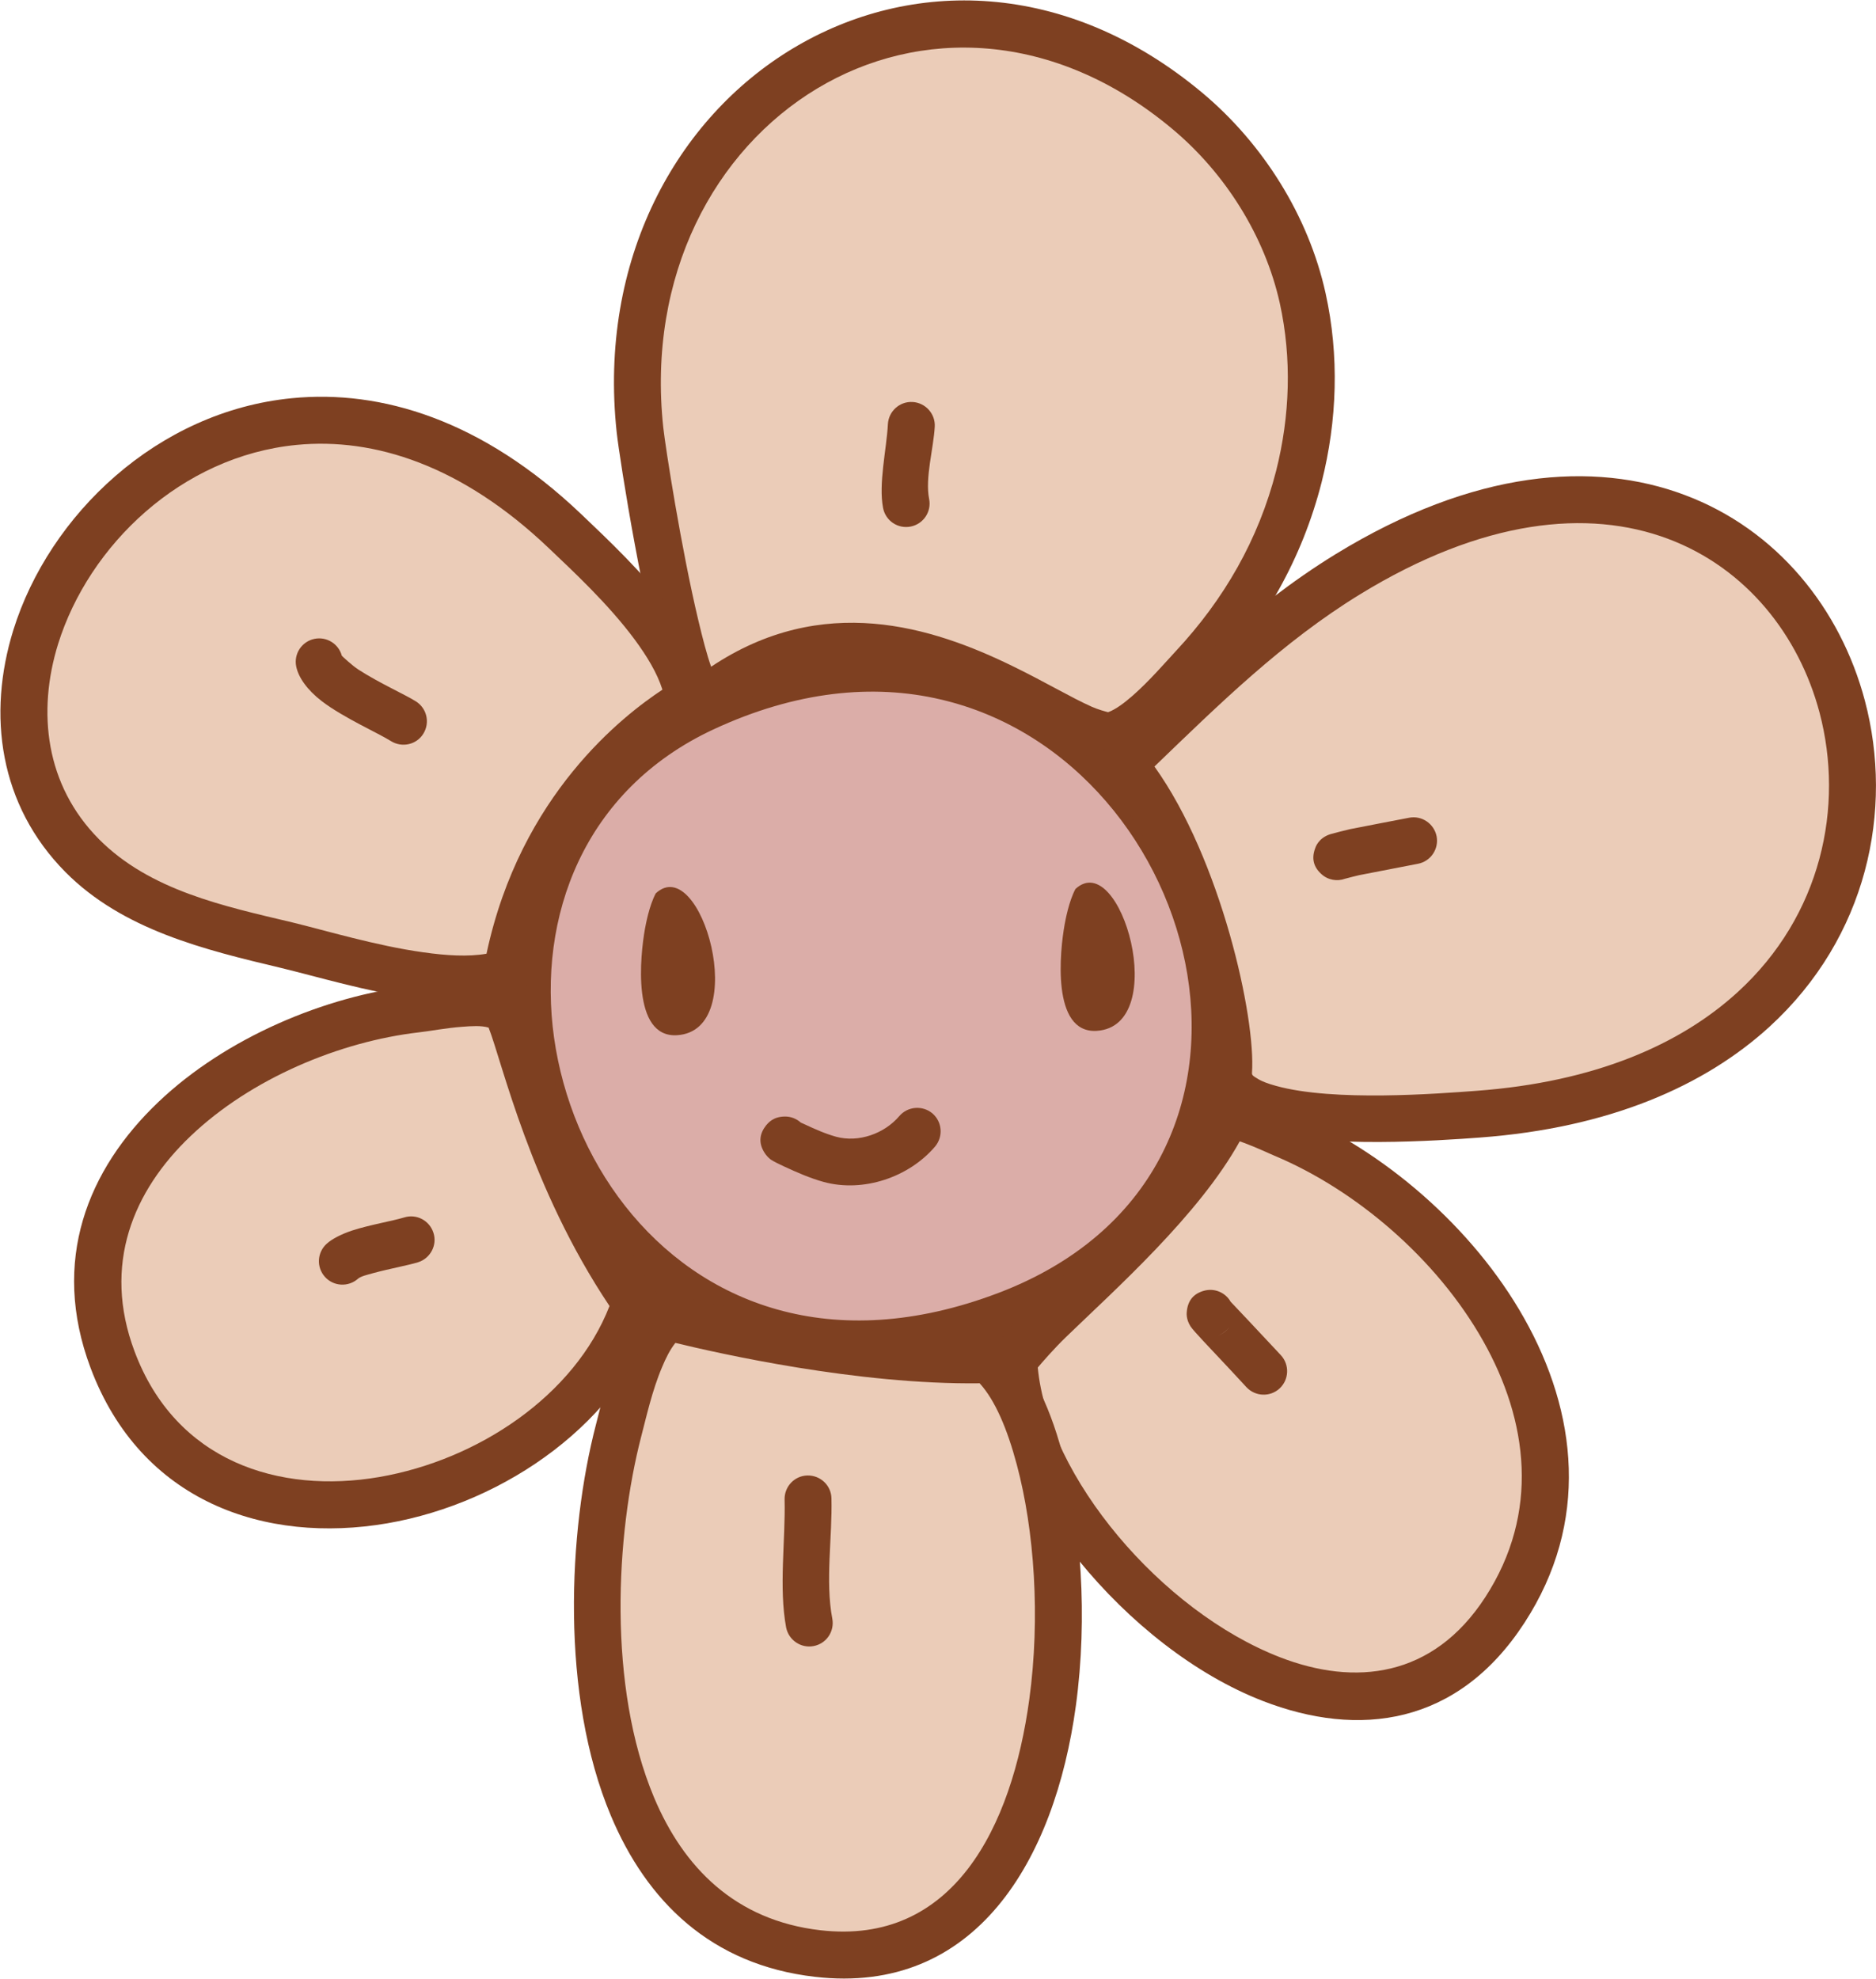 <?xml version="1.0" encoding="UTF-8" standalone="no"?>
<!DOCTYPE svg PUBLIC "-//W3C//DTD SVG 1.1//EN" "http://www.w3.org/Graphics/SVG/1.1/DTD/svg11.dtd">
<svg width="100%" height="100%" viewBox="0 0 1333 1406" version="1.1" xmlns="http://www.w3.org/2000/svg" xmlns:xlink="http://www.w3.org/1999/xlink" xml:space="preserve" xmlns:serif="http://www.serif.com/" style="fill-rule:evenodd;clip-rule:evenodd;stroke-linejoin:round;stroke-miterlimit:2;">
    <g transform="matrix(1,0,0,1,-82369,-32394)">
        <g transform="matrix(1,0,0,1,-0.333,0)">
            <g id="Flower-face-02" transform="matrix(1,0,0,1,62701.1,-11306.1)">
                <g transform="matrix(1,0,0,1,-213.275,-707.394)">
                    <path d="M20381.3,44910.7C20132,45027 20281.8,45461.2 20596.6,45341.7C20898,45227.4 20696,44763.8 20381.3,44910.7Z" style="fill:rgb(219,173,168);"/>
                </g>
                <g transform="matrix(1,0,0,1,-213.275,-707.394)">
                    <path d="M20374.2,44895.6C20267.1,44945.6 20228.2,45050.1 20242.2,45149.4C20256.1,45248.2 20322.6,45341.3 20424.9,45370C20475.8,45384.3 20535.6,45382.7 20602.5,45357.3C20860.5,45259.4 20774.7,44922.3 20557.2,44871.9C20503.2,44859.4 20441.1,44864.4 20374.2,44895.6L20374.2,44895.6ZM20388.3,44925.8C20447.3,44898.3 20502.1,44893.3 20549.7,44904.4C20738.7,44948.2 20815,45241.1 20590.7,45326.2C20531.6,45348.6 20478.8,45350.5 20433.9,45337.9C20344.6,45312.9 20287.4,45230.9 20275.2,45144.8C20263.2,45059.2 20296,44968.9 20388.3,44925.8L20388.3,44925.8Z" style="fill:rgb(126,64,33);"/>
                </g>
                <g transform="matrix(1,0,-0,1,-14135.8,30226.7)">
                    <path d="M34568.2,14105C34563.5,14113.8 34561.1,14127.1 34560.5,14130.3C34557.2,14148.6 34550.8,14207.8 34583.3,14205.8C34636.3,14202.5 34600.4,14075.3 34568.2,14105Z" style="fill:rgb(126,64,33);"/>
                </g>
                <g transform="matrix(1,0,-0,1,-14434,30229.8)">
                    <path d="M34568.2,14105C34563.5,14113.8 34561.1,14127.1 34560.5,14130.3C34557.2,14148.6 34550.8,14207.8 34583.3,14205.8C34636.3,14202.5 34600.4,14075.3 34568.2,14105Z" style="fill:rgb(126,64,33);"/>
                </g>
                <g transform="matrix(0.994,-0.107,0.107,0.994,-2773.66,25561.4)">
                    <path d="M20857.4,21295.8C20854.7,21292.8 20850.9,21290.7 20846.6,21290.3C20838.4,21289.5 20834.5,21293.4 20832.6,21295.2C20828,21299.9 20825.3,21306.4 20829.7,21314.8C20830.4,21316.1 20831.4,21317.7 20833.2,21319.5C20834.7,21320.9 20840,21324.2 20842.2,21325.5C20850.9,21330.7 20859.7,21335.8 20869.1,21339.5C20896.2,21350.1 20929.6,21342.7 20950.5,21322.9C20957.1,21316.5 20957.4,21306 20951.1,21299.3C20944.7,21292.7 20934.2,21292.4 20927.5,21298.7C20915.6,21310 20896.7,21314.5 20881.3,21308.5C20873.5,21305.4 20866.4,21301.2 20859.3,21296.9L20857.4,21295.8ZM20846.8,21323.5C20845.7,21323.6 20844.5,21323.6 20843.4,21323.5C20844.7,21323.6 20845.8,21323.6 20846.8,21323.5ZM20847.3,21323.4L20846.8,21323.4L20847.1,21323.4L20847.3,21323.4Z" style="fill:rgb(126,64,33);"/>
                </g>
                <g transform="matrix(1,0,0,1,-213.275,-707.394)">
                    <path d="M20382.3,44905.1C20365.9,44905.8 20338.8,44736.6 20336.3,44713C20311.5,44481.8 20544.1,44334.8 20725.2,44486.3C20765.5,44520 20795.8,44568 20807.1,44619.4C20816.3,44661.1 20814.9,44704.6 20804.4,44746C20791.3,44797.7 20765.5,44842.6 20729.2,44881.5C20716,44895.6 20692.7,44923.5 20673,44929.7C20640.5,44940 20512.1,44802.2 20382.3,44905.1Z" style="fill:rgb(235,204,184);"/>
                </g>
                <g transform="matrix(1,0,0,1,-213.275,-707.394)">
                    <path d="M20383.1,44921.7C20386.6,44921.6 20390,44920.3 20392.7,44918.2C20476.6,44851.6 20559.8,44896 20612.6,44924.2C20631.1,44934.1 20646.5,44942.2 20657.7,44945.2C20665.8,44947.4 20672.7,44947.3 20678.1,44945.6C20687.8,44942.5 20698.4,44935.5 20708.5,44926.6C20721.1,44915.5 20733.2,44901.6 20741.4,44892.8C20779.6,44851.9 20806.7,44804.6 20820.6,44750.1C20831.7,44706.2 20833.2,44660.1 20823.4,44615.8C20811.3,44560.9 20778.9,44509.5 20735.9,44473.5C20638.9,44392.4 20528.1,44391.9 20444.9,44441.9C20362.3,44491.5 20306.5,44591.8 20319.7,44714.7C20321.8,44734.1 20340,44848.6 20355.8,44893.2C20359.5,44903.9 20363.8,44911.3 20367.2,44914.9C20372.5,44920.5 20378.2,44922 20383.1,44921.7ZM20668.9,44913.5C20667.6,44913.2 20661.6,44911.6 20657.2,44909.6C20642.8,44903.2 20623.7,44891.8 20601.3,44880.9C20543.7,44852.7 20466.1,44828.2 20386.8,44881.2C20383.8,44872.8 20380.8,44861.2 20377.7,44848.2C20365.6,44797.4 20354.4,44725.8 20352.8,44711.2C20341.2,44603 20389.3,44514.2 20462.1,44470.4C20534.3,44427 20630.4,44428.7 20714.5,44499.1C20752,44530.4 20780.3,44575.2 20790.9,44623C20799.5,44662.2 20798.1,44703 20788.3,44741.9C20775.8,44790.8 20751.3,44833.3 20717,44870.1C20709.4,44878.3 20698.3,44891.2 20686.5,44901.6C20680.5,44906.8 20674.6,44911.4 20668.9,44913.5Z" style="fill:rgb(126,64,33);"/>
                </g>
                <g transform="matrix(1,0,0,1,-213.275,-707.394)">
                    <path d="M20679.4,44950.5C20730.2,44901.9 20778.6,44852.7 20839.1,44815.6C21211,44587.6 21373.3,45166.3 20931.9,45199.1C20891.5,45202.1 20751.2,45212.5 20754.5,45168.6C20757.4,45129.1 20730,45010 20679.4,44950.5Z" style="fill:rgb(235,204,184);"/>
                </g>
                <g transform="matrix(1,0,0,1,-213.275,-707.394)">
                    <path d="M20667.9,44938.4C20661.5,44944.5 20661,44954.6 20666.7,44961.3C20714.5,45017.5 20740.6,45130 20737.8,45167.4C20736.3,45187.5 20751.3,45203.4 20779.3,45211.2C20823.6,45223.4 20903.8,45217.9 20933.1,45215.7C21026,45208.8 21093.3,45178.5 21138.7,45137.1C21208.4,45073.4 21227.2,44983 21206.6,44905.3C21189.3,44840 21144.2,44783.7 21078.4,44759.1C21014.1,44735 20929.1,44740.8 20830.4,44801.3C20768.9,44839.1 20719.5,44889 20667.9,44938.4ZM20701.8,44952.1C20747.8,44907.8 20792.7,44863.6 20847.8,44829.8C20935.1,44776.3 21009.8,44769 21066.7,44790.3C21122.2,44811.1 21159.8,44858.8 21174.4,44913.8C21192,44980.4 21175.9,45057.9 21116.2,45112.4C21075.3,45149.8 21014.4,45176.3 20930.7,45182.5C20903.5,45184.5 20829.2,45190.4 20788.2,45179C20782.7,45177.5 20777.9,45175.8 20774.3,45173.4C20772.7,45172.4 20771,45171.6 20771.1,45169.9C20774,45130.7 20748.9,45017.8 20701.8,44952.1Z" style="fill:rgb(126,64,33);"/>
                </g>
                <g transform="matrix(1,0,0,1,-213.275,-707.394)">
                    <path d="M20752.9,45200.4C20759.8,45197.3 20786.8,45210.4 20793.2,45213.1C20915.4,45264.2 21036.3,45419.8 20950.8,45551.4C20844.8,45714.4 20611.1,45515.9 20602,45376.7C20600.9,45359.2 20716.9,45277.7 20752.9,45200.4Z" style="fill:rgb(235,204,184);"/>
                </g>
                <g transform="matrix(1,0,0,1,-213.275,-707.394)">
                    <path d="M20746.1,45185.1C20742.4,45186.8 20739.5,45189.7 20737.8,45193.3C20709.7,45253.7 20631.2,45316.2 20601.6,45347.7C20594.8,45354.9 20590.2,45361.1 20588.1,45365.6C20585.7,45370.3 20585.2,45374.5 20585.4,45377.8C20591.2,45466.5 20682.1,45578.5 20778.8,45616C20846.9,45642.4 20917.2,45633.6 20964.7,45560.5C21011.2,45489 21002.3,45411 20964.4,45343.9C20927.8,45279 20863.9,45224.6 20799.6,45197.7C20794.9,45195.7 20779.3,45188.4 20767.9,45185.2C20758.5,45182.6 20750.4,45183.2 20746.1,45185.1ZM20762.4,45218.4C20763.4,45218.8 20764.5,45219.1 20765.5,45219.5C20774.2,45222.7 20783.4,45227.1 20786.8,45228.5C20844.7,45252.7 20902.4,45301.7 20935.4,45360.3C20967.2,45416.7 20975.9,45482.2 20936.8,45542.4C20899.6,45599.6 20844.2,45605.6 20790.9,45584.9C20706.7,45552.2 20626.2,45456.9 20618.9,45379.1C20621.7,45375.8 20630.3,45365.8 20638.9,45357.5C20673.6,45323.9 20733.4,45270.8 20762.4,45218.4Z" style="fill:rgb(126,64,33);"/>
                </g>
                <g transform="matrix(1,0,0,1,-213.275,-707.394)">
                    <path d="M20584.1,45373.5C20658.7,45436.2 20670.9,45819.5 20462.5,45795.5C20294.1,45776.1 20289.7,45544.7 20321,45424C20327.2,45400 20335.6,45360.4 20356,45343.1C20356.1,45343 20480.3,45376.4 20584.1,45373.5Z" style="fill:rgb(235,204,184);"/>
                </g>
                <g transform="matrix(1,0,0,1,-213.275,-707.394)">
                    <path d="M20594.8,45360.8C20591.7,45358.2 20587.7,45356.8 20583.6,45356.9C20492.1,45359.4 20384.4,45333 20363.7,45327.8C20351.9,45324.9 20345.3,45330.3 20345.2,45330.4C20335.3,45338.8 20327.3,45351.4 20321.3,45365.6C20313.6,45383.9 20308.8,45404.8 20304.9,45419.9C20285.3,45495.2 20279.5,45611.9 20315.6,45697.6C20341,45758 20386.5,45803.5 20460.6,45812C20574.6,45825.2 20631,45729.4 20646,45619.2C20654.5,45556.6 20649.7,45489.8 20636.2,45439.5C20626.5,45403 20611.6,45374.9 20594.8,45360.8ZM20361.4,45361.6C20391.9,45369 20490.6,45391.4 20577.6,45390.3L20577.6,45390.3C20588.6,45402.3 20597.3,45422.9 20604,45448.1C20616.5,45494.8 20620.8,45556.6 20612.9,45614.7C20600.5,45705.9 20558.8,45789.8 20464.4,45778.9C20403.8,45771.9 20367.1,45734.1 20346.3,45684.7C20313,45605.5 20319.1,45497.8 20337.1,45428.2C20340.7,45414.5 20344.9,45395.3 20352,45378.7C20354.6,45372.4 20357.6,45366.4 20361.4,45361.6Z" style="fill:rgb(126,64,33);"/>
                </g>
                <g transform="matrix(1,0,0,1,-213.275,-707.394)">
                    <path d="M20333.1,45333C20285.4,45479.3 20026.6,45547.4 19961.5,45373.4C19910,45235.9 20058.5,45138.3 20176.9,45124.5C20193.8,45122.5 20224,45115.5 20240.2,45124.4C20248.7,45129.1 20265.4,45235.9 20333.1,45333Z" style="fill:rgb(235,204,184);"/>
                </g>
                <g transform="matrix(1,0,0,1,-213.275,-707.394)">
                    <path d="M20348.9,45338.2C20350.6,45333.2 20349.8,45327.8 20346.8,45323.5C20293.9,45247.5 20273,45165.5 20262.5,45133.4C20259.5,45124.4 20256.7,45118.4 20254.7,45115.6C20252.6,45112.7 20250.2,45110.9 20248.2,45109.8C20239.5,45105 20227.8,45103.1 20215.4,45103.3C20201,45103.6 20185.5,45106.7 20175,45107.9C20112.5,45115.2 20042.1,45144.7 19994,45190.5C19943.8,45238.3 19917.4,45303.3 19945.8,45379.2C19981.6,45474.8 20070.1,45504.6 20156.6,45489.8C20241.4,45475.2 20323.3,45416.9 20348.9,45338.2ZM20228.7,45137.6C20238.4,45162.3 20258.3,45251.3 20314.6,45335.4L20314.6,45335.4C20289.8,45399.1 20221.1,45444.8 20151,45456.9C20079.9,45469.1 20006.4,45446 19977.1,45367.6C19954,45306 19976.2,45253.4 20017,45214.6C20059.9,45173.7 20123,45147.5 20178.9,45141C20187.1,45140.1 20198.6,45137.8 20210.1,45137C20216.7,45136.5 20223.4,45136 20228.7,45137.6Z" style="fill:rgb(126,64,33);"/>
                </g>
                <g transform="matrix(1,0,0,1,-213.275,-707.394)">
                    <path d="M20241.5,45098.6C20199.8,45112.9 20125.2,45088.6 20085.1,45079C20033.8,45066.8 19978.4,45054.2 19939.9,45015.3C19798.2,44872.4 20047.1,44560.4 20282.9,44784.8C20311.8,44812.4 20365.4,44861.8 20371,44905.3C20371.1,44906.4 20266.6,44958.9 20241.5,45098.6Z" style="fill:rgb(235,204,184);"/>
                </g>
                <g transform="matrix(1,0,0,1,-213.275,-707.394)">
                    <path d="M20246.9,45114.3C20252.7,45112.4 20256.9,45107.5 20257.9,45101.5C20279.2,44983.2 20360.8,44931.3 20376.8,44921.4C20380.7,44919 20382.7,44917.2 20383.1,44916.8C20388.2,44911.3 20387.9,44906 20387.5,44903.2C20385,44883.3 20374.1,44862.2 20359.3,44842.1C20339.3,44815 20312.3,44789.8 20294.4,44772.7C20224,44705.7 20152.2,44684.2 20089,44690.4C19993.3,44699.7 19916.5,44773.3 19891,44855.1C19872.3,44915.3 19880.9,44979.5 19928,45027.1C19968.8,45068.2 20026.9,45082.3 20081.2,45095.2C20105.7,45101.1 20142.8,45112.2 20177.7,45117.1C20203.5,45120.7 20228.2,45120.8 20246.9,45114.3ZM20352.2,44897.5C20325.1,44915.4 20251.3,44971.7 20227.2,45085.1L20227.2,45085.1C20214.1,45087.4 20198.5,45086.4 20182.3,45084.1C20148.5,45079.4 20112.6,45068.5 20089,45062.8C20040.6,45051.3 19988,45040.2 19951.7,45003.6C19913.8,44965.3 19907.8,44913.4 19922.8,44865C19944.7,44794.9 20010.3,44731.6 20092.2,44723.6C20147.5,44718.2 20209.8,44738.2 20271.4,44796.9C20288.2,44812.9 20313.7,44836.5 20332.5,44861.9C20341.2,44873.7 20348.5,44885.7 20352.2,44897.5Z" style="fill:rgb(126,64,33);"/>
                </g>
                <g transform="matrix(1,0,0,1,-213.275,-707.394)">
                    <path d="M20541.7,44762C20538.7,44747.1 20544.9,44725.8 20545.7,44710.6C20546.2,44701.5 20539.1,44693.6 20529.9,44693.1C20520.7,44692.6 20512.9,44699.7 20512.4,44708.9C20511.5,44726.5 20505.6,44751.2 20509,44768.5C20510.8,44777.6 20519.6,44783.4 20528.6,44781.6C20537.7,44779.8 20543.5,44771 20541.7,44762Z" style="fill:rgb(126,64,33);"/>
                </g>
                <g transform="matrix(1,0,0,1,-213.275,-707.394)">
                    <path d="M20837.3,45031.8C20838.8,45031.4 20846.9,45029.3 20847.2,45029.3C20861.2,45026.6 20875.1,45023.9 20889,45021.2C20898.1,45019.5 20904,45010.7 20902.3,45001.7C20900.5,44992.7 20891.8,44986.7 20882.7,44988.5C20868.8,44991.2 20854.8,44993.8 20840.8,44996.6C20840.3,44996.7 20828.9,44999.5 20826.7,45000.2C20818.1,45003 20816.2,45009.6 20815.9,45010.5C20813.4,45017.4 20814.8,45023.4 20820.3,45028.4C20825,45032.8 20831.6,45033.9 20837.3,45031.8Z" style="fill:rgb(126,64,33);"/>
                </g>
                <g transform="matrix(1,0,0,1,-213.275,-707.394)">
                    <path d="M20755.9,45332.3C20752.3,45325.9 20744.6,45322.5 20737.2,45324.5C20730.1,45326.4 20725.9,45330.9 20724.9,45338.4C20724.6,45340.4 20724.2,45344.7 20727.4,45349.8C20729.3,45352.9 20743.4,45367.5 20745.2,45369.5C20752.6,45377.3 20759.9,45385.2 20767.2,45393.1C20773.5,45399.8 20784.1,45400.2 20790.8,45393.9C20797.5,45387.6 20797.9,45377.1 20791.6,45370.3C20784.2,45362.5 20776.9,45354.5 20769.5,45346.7L20755.9,45332.3ZM20755,45350.3C20752.8,45353.3 20749.6,45355.7 20745.7,45356.7C20749.9,45355.6 20752.9,45353.3 20755,45350.3Z" style="fill:rgb(126,64,33);"/>
                </g>
                <g transform="matrix(1,0,0,1,-213.275,-707.394)">
                    <path d="M20472.9,45557.5C20467.8,45531 20473,45499.2 20472.3,45472C20472.1,45462.8 20464.4,45455.6 20455.2,45455.8C20446,45456 20438.8,45463.7 20439,45472.9C20439.7,45501.8 20434.8,45535.5 20440.1,45563.8C20441.9,45572.8 20450.6,45578.7 20459.6,45577C20468.7,45575.3 20474.6,45566.6 20472.9,45557.5Z" style="fill:rgb(126,64,33);"/>
                </g>
                <g transform="matrix(1,0,0,1,-213.275,-707.394)">
                    <path d="M20135.9,45316C20138,45314.2 20142.2,45313.3 20146.8,45312C20158.2,45308.9 20171.5,45306.5 20178.6,45304.3C20187.4,45301.5 20192.3,45292.1 20189.5,45283.4C20186.7,45274.6 20177.4,45269.7 20168.6,45272.5C20160.4,45275 20143.8,45277.8 20131.6,45281.8C20123.9,45284.4 20117.5,45287.7 20113.7,45291.1C20106.8,45297.3 20106.2,45307.8 20112.4,45314.7C20118.5,45321.5 20129,45322.1 20135.9,45316Z" style="fill:rgb(126,64,33);"/>
                </g>
                <g transform="matrix(1,0,0,1,-213.275,-707.394)">
                    <path d="M20124.4,44873.4C20122.1,44864.9 20113.6,44859.6 20104.9,44861.4C20095.9,44863.3 20090.1,44872.1 20092,44881.1C20093.6,44888.9 20099.9,44897.8 20110.2,44905.7C20125.5,44917.4 20150.4,44928.4 20159.4,44934.1C20167.2,44938.9 20177.5,44936.6 20182.3,44928.8C20187.2,44920.9 20184.8,44910.7 20177,44905.8C20169.6,44901.1 20150.8,44892.7 20136.3,44883.3C20131.5,44880.2 20125.2,44874.2 20124.4,44873.4Z" style="fill:rgb(126,64,33);"/>
                </g>
            </g>
        </g>
    </g>
</svg>
